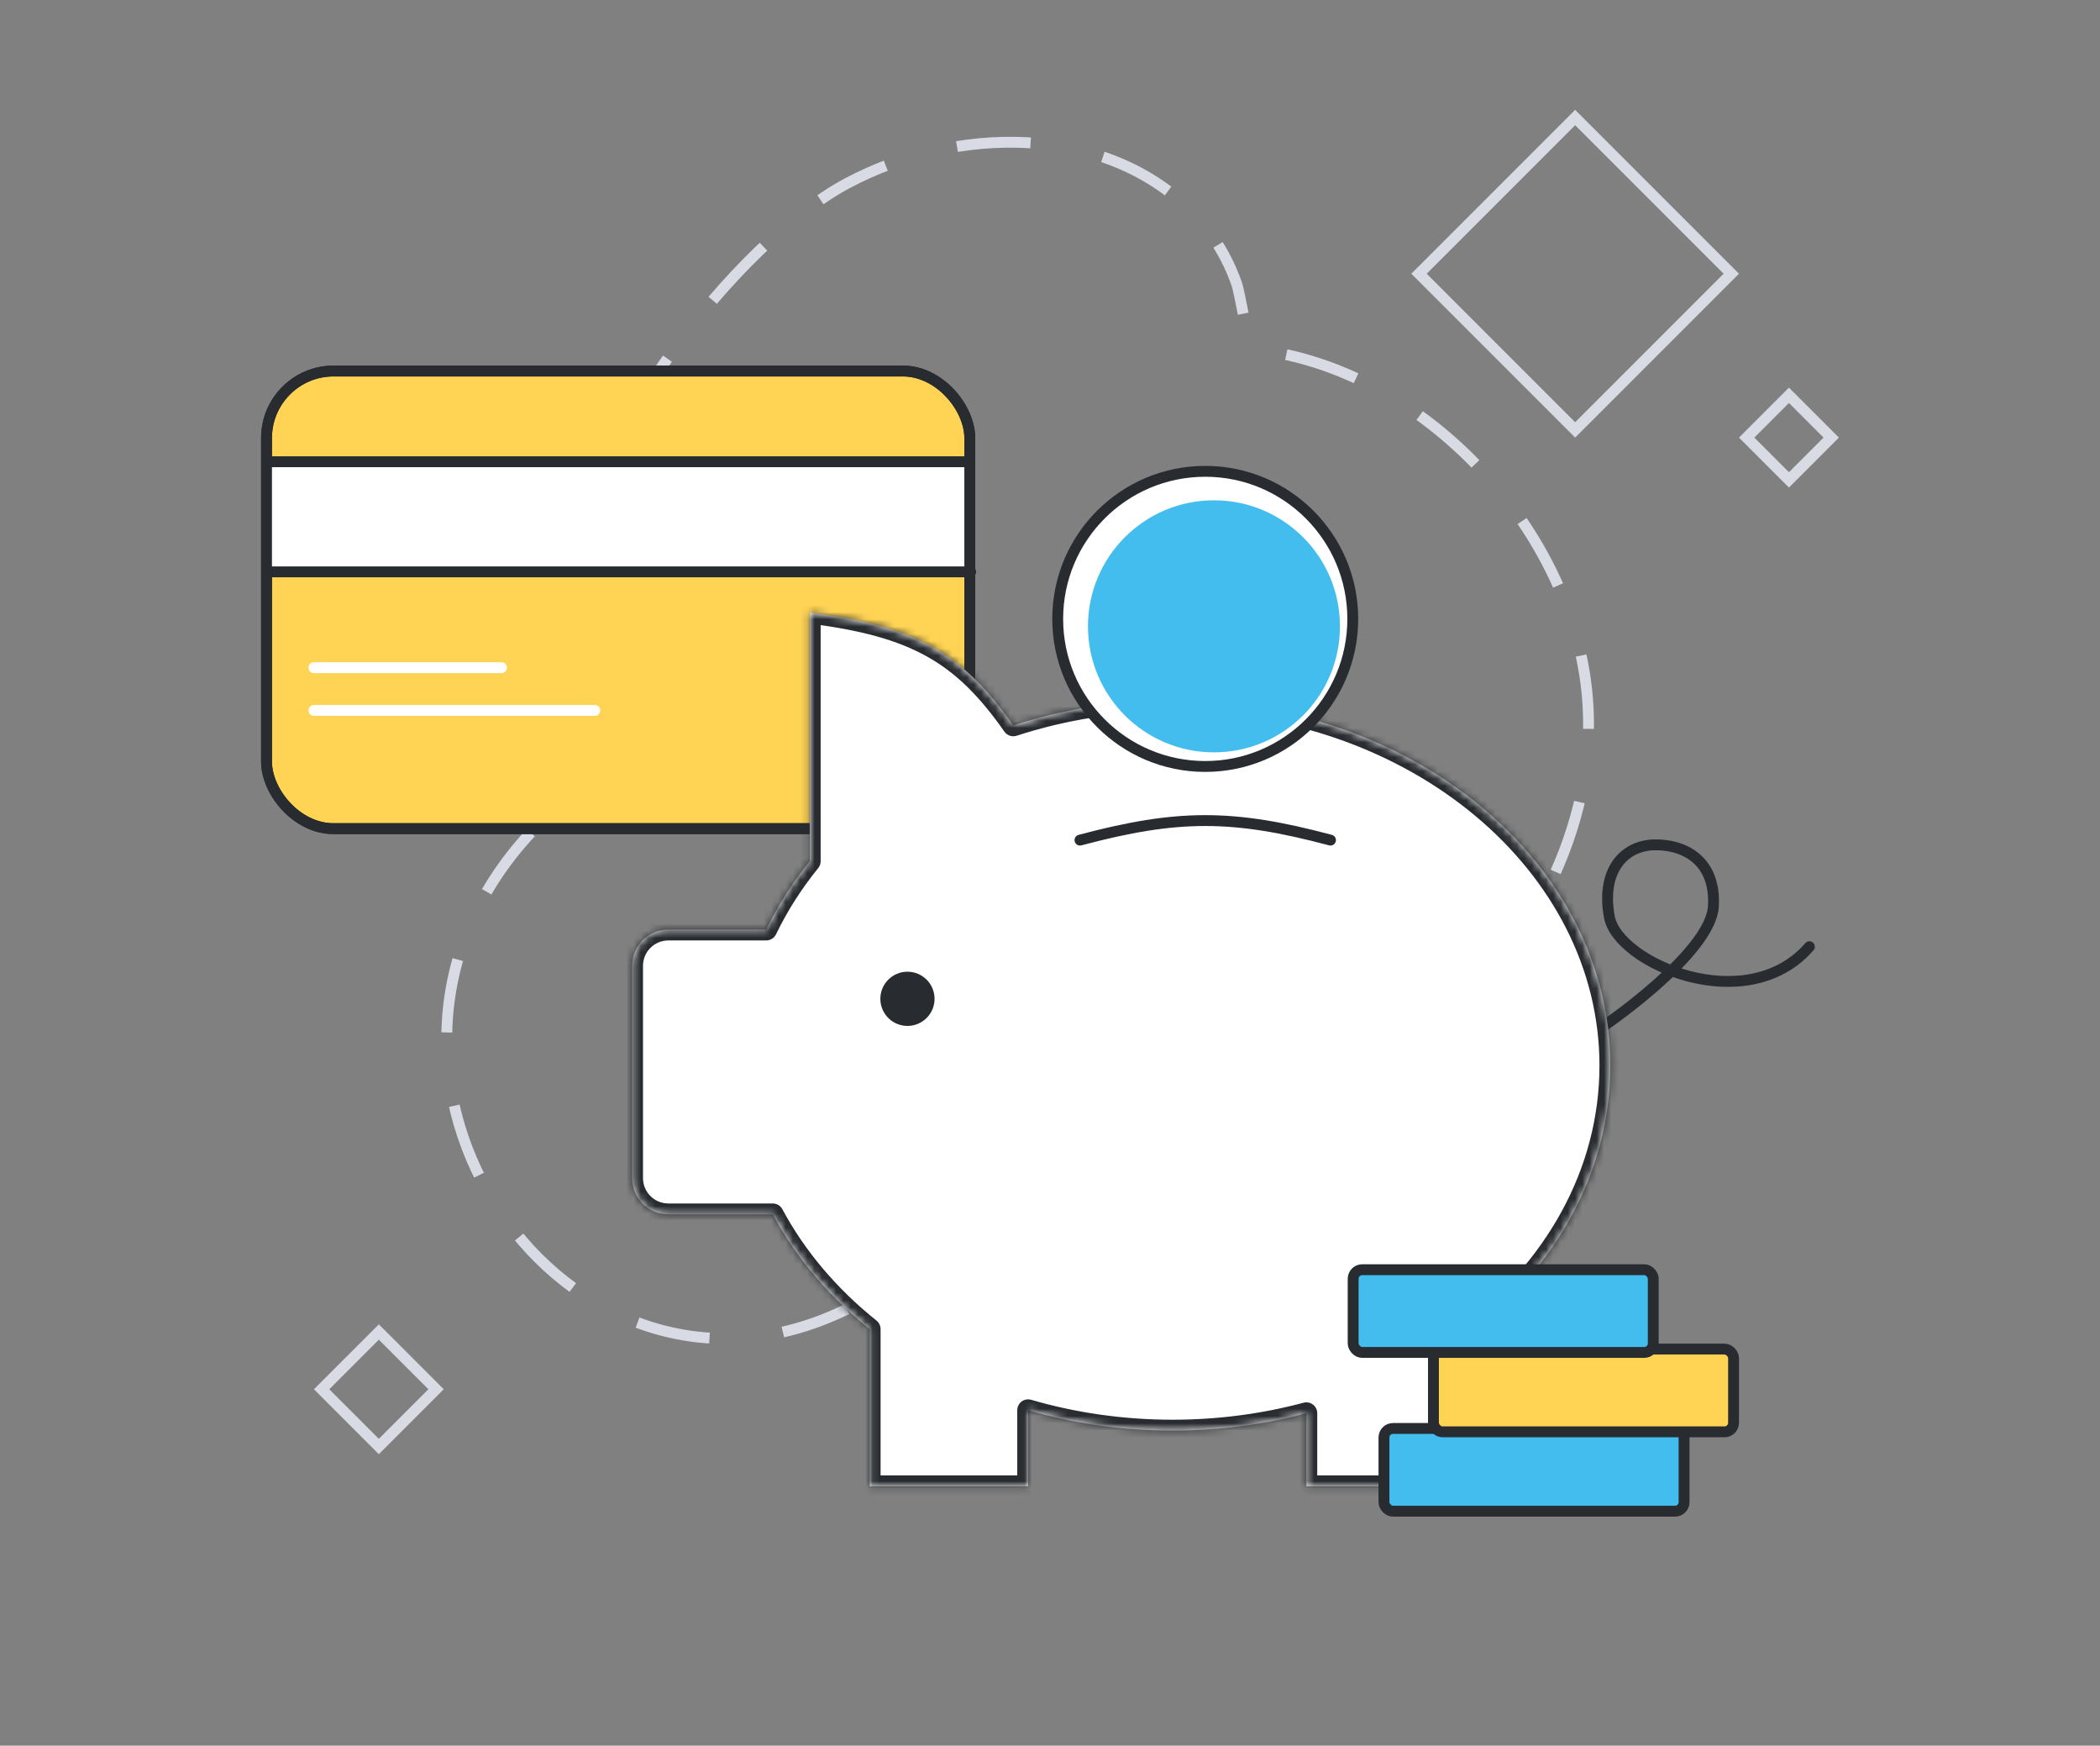 <svg width="290" height="241" viewBox="0 0 290 241" fill="none" xmlns="http://www.w3.org/2000/svg">
  <rect x="0" y="0" width="290" height="241" fill="#808080" stroke="none"/>
  <path d="M73.294 114.958C42.591 147.971 78.281 199.709 116.965 180.732" stroke="#D8DBE4" stroke-width="1.5" stroke-miterlimit="10" stroke-dasharray="10.2 10.2"/>
  <rect x="239.085" y="37.789" width="30.495" height="30.495" transform="rotate(135 239.085 37.789)" stroke="#D8DBE4" stroke-width="1.5"/>
  <rect x="60.22" y="191.797" width="11.178" height="11.178" transform="rotate(135 60.22 191.797)" stroke="#D8DBE4" stroke-width="1.5"/>
  <rect x="252.884" y="60.413" width="8.257" height="8.257" transform="rotate(135 252.884 60.413)" stroke="#D8DBE4" stroke-width="1.5"/>
  <path d="M81.446 77.552C79.412 62.096 101.795 33.452 116.903 25.358C132.01 17.264 152.266 17.155 164.281 28.921C167.264 31.847 169.514 35.436 170.847 39.397C171.055 40.007 172.714 48.178 172.414 48.159C195.775 50.242 216.756 72.38 219.133 95.422C220.132 105.137 217.908 114.182 213.842 122.502" stroke="#D8DBE4" stroke-width="1.5" stroke-miterlimit="10" stroke-dasharray="10.2 10.2"/>
  <rect x="36.806" y="51.222" width="97.116" height="63.179" rx="9.25" fill="#FFD454" stroke="#282B2F" stroke-width="1.5"/>
  <rect x="37.18" y="64.17" width="96.367" height="14.783" fill="white"/>
  <path d="M36.845 63.746H133.712" stroke="#282B2F" stroke-width="1.5" stroke-linecap="round"/>
  <path d="M37.18 78.953H134.047" stroke="#282B2F" stroke-width="1.5" stroke-linecap="round"/>
  <rect x="36.806" y="51.222" width="97.116" height="63.179" rx="9.25" stroke="#282B2F" stroke-width="1.5"/>
  <path d="M43.351 92.179H69.254" stroke="white" stroke-width="1.5" stroke-linecap="round"/>
  <path d="M43.351 98.082H82.145" stroke="white" stroke-width="1.5" stroke-linecap="round"/>
  <path d="M221.492 141.636C221.492 141.636 236.247 131.586 236.611 125.121C236.975 118.657 232.408 116.505 228.341 116.641C224.274 116.778 221.066 120.175 222.244 126.593C223.421 133.011 241.219 140.664 249.868 130.7" stroke="#282B2F" stroke-width="1.5" stroke-linecap="round"/>
  <mask id="path-14-inside-1_374_52989" fill="white">
    <path fill-rule="evenodd" clip-rule="evenodd" d="M111.828 84.588V118.9C109.443 121.839 107.421 124.998 105.814 128.335H92.295C89.534 128.335 87.295 130.573 87.295 133.335V162.648C87.295 165.409 89.534 167.648 92.295 167.648H106.716C109.927 173.637 114.499 179.009 120.104 183.489V205.187H141.978V194.692C148.225 196.512 154.939 197.502 161.93 197.502C168.374 197.502 174.582 196.661 180.405 195.105V205.187H202.279V184.632C214.616 175.405 222.378 162.01 222.378 147.104C222.378 119.271 195.315 96.707 161.93 96.707C154.17 96.707 146.75 97.926 139.933 100.148C133.022 90.293 126.519 86.414 111.828 84.588Z"/>
  </mask>
  <path fill-rule="evenodd" clip-rule="evenodd" d="M111.828 84.588V118.9C109.443 121.839 107.421 124.998 105.814 128.335H92.295C89.534 128.335 87.295 130.573 87.295 133.335V162.648C87.295 165.409 89.534 167.648 92.295 167.648H106.716C109.927 173.637 114.499 179.009 120.104 183.489V205.187H141.978V194.692C148.225 196.512 154.939 197.502 161.93 197.502C168.374 197.502 174.582 196.661 180.405 195.105V205.187H202.279V184.632C214.616 175.405 222.378 162.01 222.378 147.104C222.378 119.271 195.315 96.707 161.93 96.707C154.17 96.707 146.75 97.926 139.933 100.148C133.022 90.293 126.519 86.414 111.828 84.588Z" fill="white"/>
  <path d="M111.828 118.9H113.328C113.328 119.244 113.21 119.578 112.993 119.845L111.828 118.9ZM111.828 84.588H110.328C110.328 84.158 110.513 83.748 110.835 83.464C111.157 83.179 111.586 83.046 112.013 83.099L111.828 84.588ZM105.814 128.335L107.166 128.985C106.916 129.505 106.39 129.835 105.814 129.835V128.335ZM106.716 167.648V166.148C107.269 166.148 107.777 166.452 108.038 166.939L106.716 167.648ZM120.104 183.489L121.041 182.317C121.397 182.602 121.604 183.033 121.604 183.489H120.104ZM120.104 205.187V206.687C119.276 206.687 118.604 206.016 118.604 205.187H120.104ZM141.978 205.187H143.478C143.478 206.016 142.806 206.687 141.978 206.687V205.187ZM141.978 194.692H140.478C140.478 194.22 140.7 193.775 141.078 193.492C141.456 193.209 141.944 193.12 142.398 193.252L141.978 194.692ZM180.405 195.105L180.017 193.656C180.468 193.535 180.949 193.631 181.318 193.915C181.688 194.199 181.905 194.639 181.905 195.105H180.405ZM180.405 205.187V206.687C179.576 206.687 178.905 206.016 178.905 205.187H180.405ZM202.279 205.187H203.779C203.779 206.016 203.107 206.687 202.279 206.687V205.187ZM202.279 184.632H200.779C200.779 184.159 201.002 183.714 201.38 183.431L202.279 184.632ZM139.933 100.148L140.398 101.574C139.771 101.778 139.084 101.549 138.705 101.009L139.933 100.148ZM110.328 118.9V84.588H113.328V118.9H110.328ZM104.463 127.684C106.123 124.238 108.209 120.98 110.663 117.955L112.993 119.845C110.678 122.698 108.72 125.759 107.166 128.985L104.463 127.684ZM92.295 126.835H105.814V129.835H92.295V126.835ZM85.795 133.335C85.795 129.745 88.705 126.835 92.295 126.835V129.835C90.362 129.835 88.795 131.402 88.795 133.335H85.795ZM85.795 162.648V133.335H88.795V162.648H85.795ZM92.295 169.148C88.705 169.148 85.795 166.237 85.795 162.648H88.795C88.795 164.581 90.362 166.148 92.295 166.148V169.148ZM106.716 169.148H92.295V166.148H106.716V169.148ZM119.168 184.661C113.418 180.065 108.709 174.539 105.394 168.356L108.038 166.939C111.146 172.735 115.581 177.953 121.041 182.317L119.168 184.661ZM118.604 205.187V183.489H121.604V205.187H118.604ZM141.978 206.687H120.104V203.687H141.978V206.687ZM143.478 194.692V205.187H140.478V194.692H143.478ZM161.93 199.002C154.797 199.002 147.942 197.992 141.558 196.132L142.398 193.252C148.507 195.032 155.08 196.002 161.93 196.002V199.002ZM180.792 196.554C174.842 198.144 168.504 199.002 161.93 199.002V196.002C168.243 196.002 174.321 195.178 180.017 193.656L180.792 196.554ZM181.905 195.105V205.187H178.905V195.105H181.905ZM180.405 203.687H202.279V206.687H180.405V203.687ZM200.779 205.187V184.632H203.779V205.187H200.779ZM223.878 147.104C223.878 162.562 215.826 176.373 203.177 185.833L201.38 183.431C213.407 174.437 220.878 161.459 220.878 147.104H223.878ZM161.93 95.207C195.876 95.207 223.878 118.198 223.878 147.104H220.878C220.878 120.343 194.753 98.207 161.93 98.207V95.207ZM139.469 98.722C146.437 96.451 154.013 95.207 161.93 95.207V98.207C154.327 98.207 147.064 99.402 140.398 101.574L139.469 98.722ZM112.013 83.099C119.447 84.023 124.964 85.483 129.533 88.049C134.121 90.627 137.629 94.25 141.162 99.287L138.705 101.009C135.327 96.191 132.128 92.948 128.064 90.665C123.98 88.371 118.9 86.978 111.643 86.076L112.013 83.099Z" fill="#282B2F" mask="url(#path-14-inside-1_374_52989)"/>
  <circle cx="3.743" cy="3.743" r="3.743" transform="matrix(-1 0 0 1 129.058 134.151)" fill="#282B2F"/>
  <path d="M183.735 115.984C170.224 112.387 162.649 112.387 149.139 115.984" stroke="#282B2F" stroke-width="1.5" stroke-linecap="round"/>
  <circle cx="21.124" cy="21.124" r="20.374" transform="matrix(-1 0 0 1 187.562 64.319)" fill="white" stroke="#282B2F" stroke-width="1.5"/>
  <circle cx="17.399" cy="17.399" r="17.399" transform="matrix(-1 0 0 1 185.042 69.07)" fill="#43BCEE"/>
  <rect x="191.119" y="197.209" width="41.442" height="11.423" rx="1.25" fill="#43BCEE" stroke="#282B2F" stroke-width="1.5"/>
  <rect x="197.953" y="186.252" width="41.442" height="11.423" rx="1.25" fill="#FFD454" stroke="#282B2F" stroke-width="1.5"/>
  <rect x="186.865" y="175.291" width="41.442" height="11.423" rx="1.25" fill="#43BCEE" stroke="#282B2F" stroke-width="1.5"/>
</svg>
